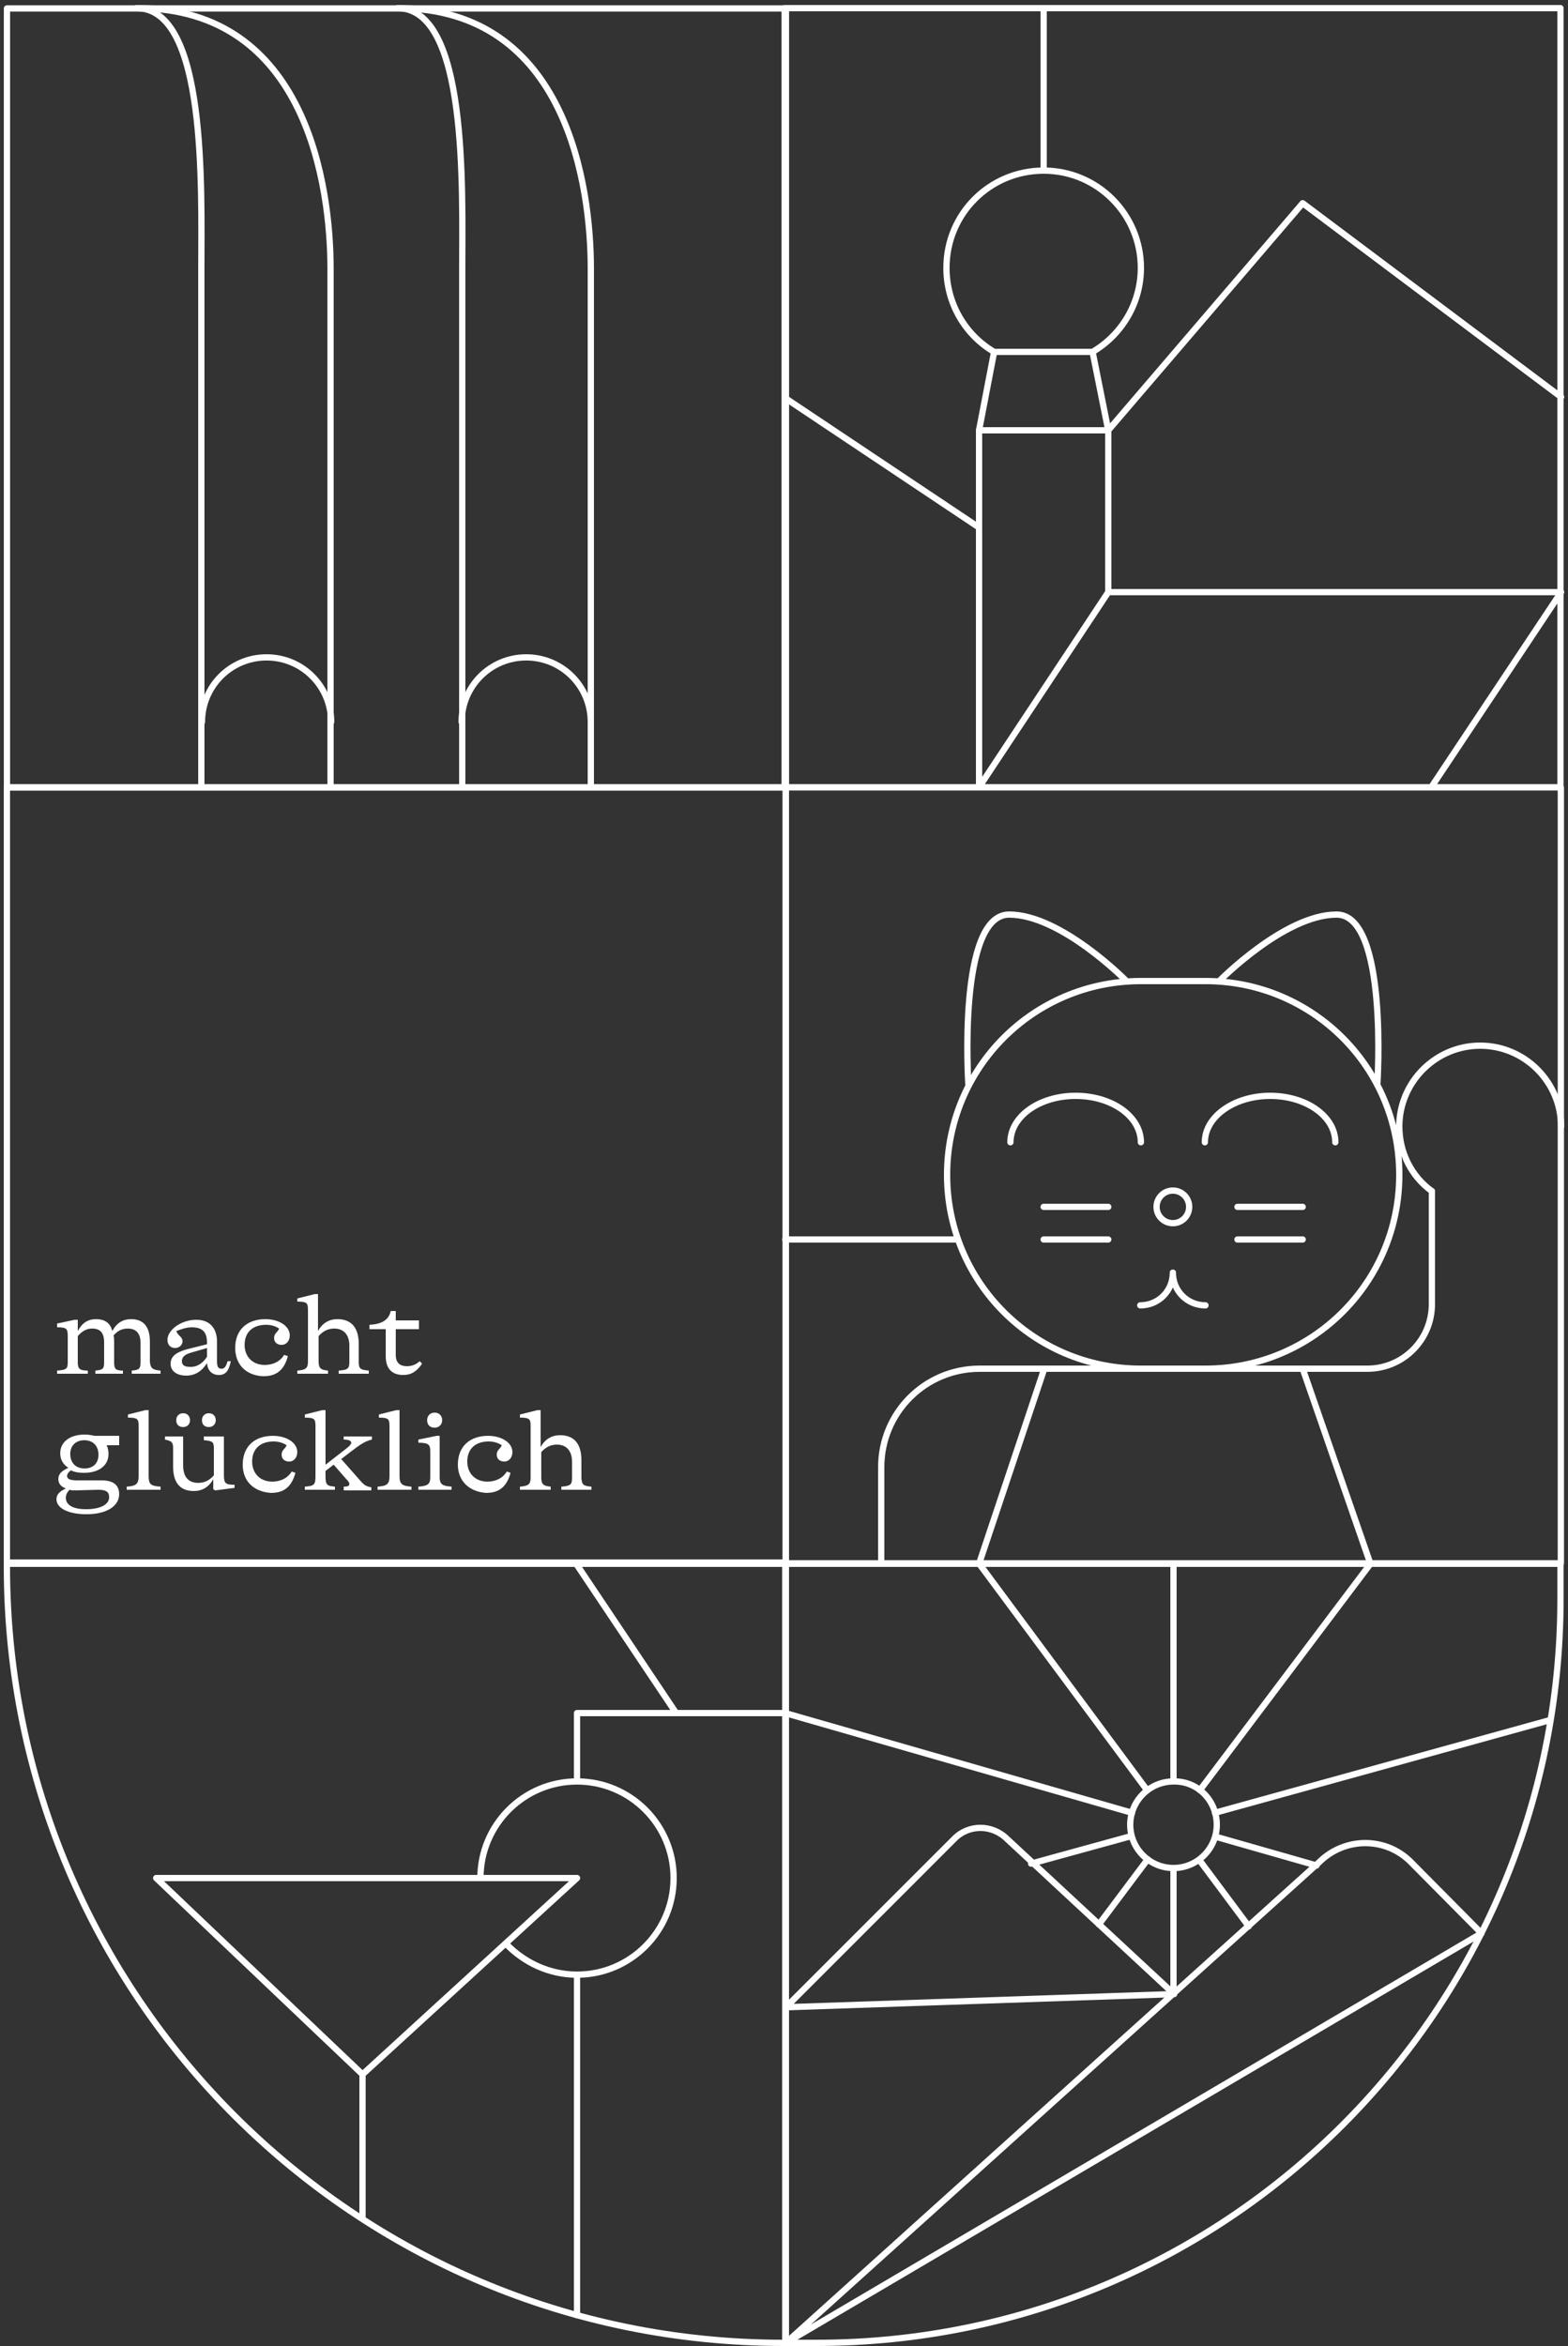 <svg xmlns="http://www.w3.org/2000/svg" xmlns:xlink="http://www.w3.org/1999/xlink" width="250px" height="374px" viewBox="0 0 250 374"><rect x="0" y="0" width="250" height="374" fill="#333333" stroke="none"/><title>GS_Shield_Website_mitclaim_2</title><desc>Created with Sketch.</desc><g id="Page-1" stroke="none" stroke-width="1" fill="none" fill-rule="evenodd"><g id="Artboard" transform="translate(-20, -14)"><g id="GS_Shield_Website_mitclaim_2" transform="translate(21, 15)"><g id="Group" transform="translate(8, 205)" fill="#FFFFFF"><path d="M16.6,12.5 L16.6,13 L12,13 L12,12.5 C13.2,12.4 13.4,12.2 13.4,11.2 L13.4,8 C13.4,6.5 12.6,5.8 11.4,5.8 C10.5,5.8 9.8,6.1 9.1,6.9 C9.2,7.2 9.2,7.6 9.2,8 L9.2,11.2 C9.2,12.2 9.4,12.5 10.6,12.5 L10.6,13 L6.2,13 L6.2,12.5 C7.4,12.4 7.6,12.2 7.6,11.2 L7.6,8 C7.6,6.4 6.9,5.8 5.7,5.8 C4.8,5.8 4.1,6.2 3.4,7 L3.4,11.2 C3.4,12.2 3.7,12.5 5,12.5 L5,13 L0.1,13 L0.1,12.5 C1.6,12.4 1.8,12.2 1.8,11.2 L1.8,7 C1.8,5.8 1.6,5.6 0.1,5.6 L0.1,5 L2.9,4.4 L3.4,4.4 L3.4,6.2 C4.1,4.9 5,4.3 6.3,4.3 C7.7,4.3 8.6,4.9 8.9,6.2 C9.6,4.9 10.6,4.3 11.9,4.3 C13.8,4.3 14.9,5.4 14.9,7.9 L14.9,11.1 C15,12.1 15.3,12.4 16.6,12.5 Z" id="Path"></path><path d="M27.8,11 C27.5,12.5 27,13.2 25.9,13.2 C24.8,13.2 24.1,12.5 24,11.3 C23.2,12.6 22.1,13.3 20.7,13.3 C19.2,13.3 18.2,12.6 18.2,11.4 C18.2,10.3 19,9.6 20.8,9.1 L24,8.3 L24,8 C24,6.4 23.3,5.6 21.6,5.6 C20.7,5.6 19.9,5.9 19.1,6.2 C19.4,7 20.1,7.1 20.1,7.8 C20.1,8.4 19.6,8.9 18.9,8.9 C18.2,8.9 17.7,8.4 17.7,7.6 C17.7,6 19.9,4.4 22.3,4.4 C24.4,4.4 25.6,5.7 25.6,7.9 L25.6,11 C25.6,11.9 25.8,12.2 26.3,12.2 C26.8,12.2 27,11.9 27.3,11 L27.8,11 Z M24,10.3 L24,8.9 L21.6,9.6 C20.5,9.9 20,10.3 20,11 C20,11.6 20.4,11.9 21.2,11.9 C22.3,12 23.3,11.4 24,10.3 Z" id="Shape" fill-rule="nonzero"></path><path d="M28.5,8.9 C28.5,5.9 30.5,4.3 33.3,4.3 C35.5,4.3 37.2,5.4 37.2,6.9 C37.2,7.7 36.7,8.4 35.9,8.4 C35.2,8.4 34.7,8 34.7,7.3 C34.7,6.5 35.3,6.4 35.5,5.8 C34.9,5.4 34.2,5.2 33.4,5.2 C31.4,5.2 30,6.3 30,8.4 C30,10.3 31.3,11.6 33.2,11.6 C34.6,11.6 35.7,11 36.3,10 L36.9,10.2 C36.3,12.4 35.1,13.4 33,13.4 C30.2,13.3 28.5,11.5 28.5,8.9 Z" id="Path"></path><path d="M49.8,12.5 L49.8,13 L45,13 L45,12.5 C46.4,12.4 46.7,12.2 46.7,11.2 L46.7,8.5 C46.7,6.8 45.8,5.8 44.3,5.8 C43.3,5.8 42.5,6.2 41.8,7 L41.8,11 C41.8,12 42,12.4 43.3,12.5 L43.3,13 L38.4,13 L38.4,12.5 C39.9,12.4 40.1,12 40.1,11 L40.1,2.8 C40.1,1.7 39.9,1.5 38.4,1.5 L38.4,1 L41.2,0.3 L41.7,0.3 L41.7,6.2 C42.4,4.9 43.5,4.3 44.8,4.3 C46.7,4.3 48.2,5.3 48.2,8.3 L48.2,11.2 C48.2,12.2 48.5,12.4 49.8,12.5 Z" id="Path"></path><path d="M58.3,11.4 C57.4,12.7 56.5,13.2 55.3,13.2 C53.5,13.2 52.5,12.2 52.5,10.2 L52.5,5.9 L49.9,5.9 L49.9,5.2 C51.9,5.1 53,4.4 53.3,3 L54.1,3 L54.1,4.5 L57.8,4.5 L57.8,5.9 L54.1,5.9 L54.1,10 C54.1,11.3 54.8,11.8 55.9,11.8 C56.7,11.8 57.4,11.5 57.9,11 L58.3,11.4 Z" id="Path"></path><path d="M10,24.4 L8,24.4 C8.2,24.8 8.3,25.3 8.3,25.8 C8.3,27.6 6.8,28.8 4.4,28.8 C3.6,28.8 2.9,28.7 2.3,28.4 C1.9,28.7 1.7,29 1.7,29.3 C1.7,29.8 2.2,30 3.3,30 L7.2,30 C9,30 10,30.7 10,32.2 C10,34.1 8,35.4 4.8,35.4 C1.8,35.4 0,34.4 0,33 C0,32.2 0.6,31.7 1.5,31.3 C0.7,31 0.3,30.5 0.3,29.8 C0.3,29 0.8,28.5 1.9,28 C1.1,27.5 0.6,26.7 0.6,25.7 C0.6,23.9 2.1,22.7 4.5,22.7 C5.1,22.7 5.6,22.8 6.1,22.9 L10,22.9 L10,24.4 Z M2.9,31.6 C2.6,31.6 2.4,31.6 2.1,31.5 C1.7,31.9 1.5,32.3 1.5,32.8 C1.5,33.9 2.6,34.6 4.7,34.6 C7.1,34.6 8.4,33.8 8.4,32.7 C8.4,31.9 8,31.5 6.7,31.5 L2.9,31.6 Z M6.7,25.9 C6.7,24.8 6.1,23.6 4.4,23.6 C3.4,23.6 2.2,24.2 2.2,25.8 C2.2,26.9 2.8,28.1 4.5,28.1 C5.6,28.1 6.7,27.5 6.7,25.9 Z" id="Shape" fill-rule="nonzero"></path><path d="M16.6,31 L16.6,31.5 L11.2,31.5 L11.2,31 C12.7,30.9 13.1,30.6 13.1,29.3 L13.1,21.3 C13.1,20.2 12.9,20 11.4,20 L11.4,19.5 L14.2,18.8 L14.7,18.8 L14.7,29.3 C14.7,30.6 15,30.9 16.6,31 Z" id="Path"></path><path d="M28.4,30.7 L28.4,31.2 L25.3,31.6 L25,31.4 L25,29.8 C24.3,31.1 23.2,31.7 21.9,31.7 C20,31.7 18.6,30.7 18.6,27.8 L18.6,24.8 C18.6,23.9 18.3,23.7 17.3,23.5 L17.3,23 L20.2,23 L20.2,27.6 C20.2,29.4 21,30.4 22.6,30.4 C23.6,30.4 24.4,30 25.1,29.2 L25.1,24.9 C25.1,23.9 24.9,23.7 23.5,23.6 L23.5,23 L26.7,23 L26.7,29.2 C26.7,30.5 27,30.7 28.4,30.7 Z M19.1,20.4 C19.1,19.8 19.5,19.3 20.2,19.3 C20.9,19.3 21.3,19.8 21.3,20.4 C21.3,21 20.9,21.5 20.2,21.5 C19.5,21.5 19.1,21.1 19.1,20.4 Z M23.2,20.4 C23.2,19.8 23.6,19.3 24.3,19.3 C25,19.3 25.4,19.8 25.4,20.4 C25.4,21 25,21.5 24.3,21.5 C23.6,21.5 23.2,21.1 23.2,20.4 Z" id="Shape" fill-rule="nonzero"></path><path d="M29.7,27.5 C29.7,24.5 31.7,22.9 34.5,22.9 C36.7,22.9 38.4,24 38.4,25.5 C38.4,26.3 37.9,27 37.1,27 C36.4,27 35.9,26.6 35.9,25.9 C35.9,25.1 36.5,25 36.7,24.4 C36.1,24 35.4,23.8 34.6,23.8 C32.6,23.8 31.2,24.9 31.2,27 C31.2,28.9 32.5,30.2 34.4,30.2 C35.8,30.2 36.9,29.6 37.5,28.6 L38.1,28.8 C37.5,31 36.3,32 34.2,32 C31.3,31.8 29.7,30 29.7,27.5 Z" id="Path"></path><path d="M47.1,25.3 L45.4,26.6 L48.4,30 C49,30.7 49.4,31 50.2,31.1 L50.2,31.6 L45.8,31.6 L45.8,31 C46.4,31 46.7,30.9 46.7,30.6 C46.7,30.4 46.6,30.2 46.3,29.9 L44.2,27.5 L42.9,28.5 L42.9,29.3 C42.9,30.7 43.1,30.9 44.4,31 L44.4,31.5 L39.6,31.5 L39.6,31 C41.1,30.9 41.3,30.7 41.3,29.3 L41.3,21.3 C41.3,20.2 41.1,20 39.6,20 L39.6,19.5 L42.4,18.8 L42.9,18.8 L42.9,27.5 L46,25.1 C46.8,24.5 47,24.2 47,24 C47,23.7 46.6,23.5 45.8,23.5 L45.8,23 L50.3,23 L50.3,23.5 C49.3,23.7 48.4,24.3 47.1,25.3 Z" id="Path"></path><path d="M56.6,31 L56.6,31.5 L51.2,31.5 L51.2,31 C52.7,30.9 53.1,30.6 53.1,29.3 L53.1,21.3 C53.1,20.2 52.9,20 51.4,20 L51.4,19.5 L54.2,18.8 L54.7,18.8 L54.7,29.3 C54.7,30.6 55.1,30.9 56.6,31 Z" id="Path"></path><path d="M57.7,31 C59.2,30.9 59.6,30.6 59.6,29.5 L59.6,25.3 C59.6,24.3 59.3,24 57.7,24 L57.7,23.5 L60.6,22.9 L61.1,22.9 L61.1,29.5 C61.1,30.6 61.5,30.9 63,31 L63,31.5 L57.7,31.5 L57.7,31 Z M59.1,20.4 C59.1,19.7 59.6,19.2 60.3,19.2 C61,19.2 61.5,19.7 61.5,20.4 C61.5,21.1 61,21.6 60.3,21.6 C59.6,21.6 59.1,21.2 59.1,20.4 Z" id="Shape" fill-rule="nonzero"></path><path d="M64,27.5 C64,24.5 66,22.9 68.8,22.9 C71,22.9 72.7,24 72.7,25.5 C72.7,26.3 72.2,27 71.4,27 C70.7,27 70.2,26.6 70.2,25.9 C70.2,25.1 70.8,25 71,24.4 C70.4,24 69.7,23.8 68.9,23.8 C66.9,23.8 65.5,24.9 65.5,27 C65.5,28.9 66.8,30.2 68.7,30.2 C70.1,30.2 71.2,29.6 71.8,28.6 L72.4,28.8 C71.8,31 70.6,32 68.5,32 C65.7,31.8 64,30 64,27.5 Z" id="Path"></path><path d="M85.3,31 L85.3,31.5 L80.5,31.5 L80.5,31 C81.9,30.9 82.2,30.7 82.2,29.7 L82.2,27 C82.2,25.3 81.3,24.3 79.8,24.3 C78.8,24.3 78,24.7 77.3,25.5 L77.3,29.5 C77.3,30.5 77.5,30.9 78.8,31 L78.8,31.5 L73.9,31.5 L73.9,31 C75.4,30.9 75.6,30.5 75.6,29.5 L75.6,21.3 C75.6,20.2 75.4,20 73.9,20 L73.9,19.5 L76.7,18.8 L77.2,18.8 L77.2,24.7 C77.9,23.4 79,22.8 80.3,22.8 C82.2,22.8 83.7,23.8 83.7,26.8 L83.7,29.7 C83.8,30.7 84,30.9 85.3,31 Z" id="Path"></path></g><g id="Group" transform="translate(124, 0)" stroke="#FFFFFF" stroke-linecap="round" stroke-linejoin="round"><rect id="Rectangle" x="0.1" y="0.3" width="123.7" height="124.2"></rect><path d="M33.5,55.1 C28.9,52.4 25.9,47.4 25.9,41.7 C25.9,33.1 32.8,26.2 41.4,26.2 C50,26.2 56.9,33.2 56.9,41.7 C56.9,47.4 53.8,52.4 49.2,55.1" id="Path"></path><path d="M41.4,0.3 L41.4,26.2" id="Path"></path><polyline id="Path" points="31.1 124.5 31.1 67.6 51.7 67.6 51.7 93.4"></polyline><polyline id="Path" points="31.1 124.5 51.7 93.4 123.9 93.4 103.2 124.5"></polyline><polyline id="Path" points="51.7 67.6 49.2 55.1 33.5 55.1 31.1 67.6"></polyline><polyline id="Path" points="123.9 62.3 82.7 31.4 51.7 67.6"></polyline><path d="M31.1,83.1 L0.1,62.4" id="Path"></path></g><g id="Group" stroke="#FFFFFF" stroke-linecap="round" stroke-linejoin="round"><path d="M31.2,114.1 C31.2,108.4 35.8,103.8 41.5,103.8 C47.2,103.8 51.8,108.4 51.8,114.1" id="Path"></path><path d="M72.6,114.1 C72.6,108.4 77.2,103.8 82.9,103.8 C88.6,103.8 93.2,108.4 93.2,114.1" id="Path"></path><rect id="Rectangle" transform="translate(62.21, 62.446) rotate(-90) translate(-62.21, -62.446) " x="0.11" y="0.346" width="124.2" height="124.2"></rect><path d="M31.1,124.5 C31.1,124.5 31.1,54.6 31.1,41.8 C31.1,29 32,0.3 20.8,0.3" id="Path"></path><path d="M51.7,124.5 C51.7,124.5 51.7,54.6 51.7,41.8 C51.7,29 48,0.3 20.9,0.3" id="Path"></path><path d="M72.7,124.5 C72.7,124.5 72.7,54.6 72.7,41.8 C72.7,29 73.6,0.3 62.4,0.3" id="Path"></path><path d="M93.2,124.5 C93.2,124.5 93.2,54.6 93.2,41.8 C93.2,29 89.5,0.3 62.4,0.3" id="Path"></path></g><path d="M124.2,372.5 L129.2,372.5 C194.7,372.5 247.8,319.4 247.8,253.9 L247.8,248.3 L124.2,248.3 L124.2,372.5 Z" id="Path" stroke="#FFFFFF" stroke-linecap="round" stroke-linejoin="round"></path><g id="Group" transform="translate(124, 124)" stroke="#FFFFFF" stroke-linecap="round" stroke-linejoin="round"><g><rect id="Rectangle" transform="translate(62.06, 62.378) rotate(-90) translate(-62.06, -62.378) " x="0.21" y="0.578" width="123.7" height="123.6"></rect><path d="M67.2,93.2 C84.3,93.2 98.1,79.4 98.1,62.3 C98.1,45.2 84.3,31.4 67.2,31.4 L56.9,31.4 C39.8,31.4 26,45.2 26,62.3 C26,79.4 39.8,93.2 56.9,93.2 L67.2,93.2 Z" id="Path"></path><path d="M56.9,57.1 C56.9,53 52.3,49.7 46.5,49.7 C40.7,49.7 36.1,53 36.1,57.1" id="Path"></path><path d="M87.9,57.1 C87.9,53 83.3,49.7 77.5,49.7 C71.8,49.7 67.1,53 67.1,57.1" id="Path"></path><path d="M54.6,31.4 C54.6,31.4 44.2,20.8 35.9,20.8 C27.6,20.8 29.4,47.9 29.4,47.9" id="Path"></path><path d="M69.4,31.4 C69.4,31.4 79.8,20.8 88.1,20.8 C96.4,20.8 94.6,47.9 94.6,47.9" id="Path"></path><path d="M62,77.9 C62,80.8 59.7,83.1 56.8,83.1" id="Path"></path><path d="M62,77.9 C62,80.8 64.3,83.1 67.2,83.1" id="Path"></path><path d="M72.3,67.4 L82.7,67.4" id="Path"></path><path d="M72.3,72.6 L82.7,72.6" id="Path"></path><path d="M41.4,67.4 L51.7,67.4" id="Path"></path><path d="M41.4,72.6 L51.7,72.6" id="Path"></path><path d="M15.5,124.3 L15.5,108.9 C15.5,100.2 22.5,93.2 31.2,93.2 L61.5,93.2 L93,93.2 C98.7,93.2 103.3,88.6 103.3,82.9 L103.3,64.9" id="Path"></path><path d="M123.9,54.6 C123.9,47.5 118.1,41.7 111,41.7 C103.9,41.7 98.1,47.5 98.1,54.6" id="Path"></path><path d="M98.1,54.6 C98.1,58.8 100.1,62.6 103.3,64.9" id="Path"></path><path d="M82.7,93.2 L93.5,124.3" id="Path"></path><path d="M41.5,93.2 L31.1,124.3" id="Path"></path><circle id="Oval" cx="62" cy="67.4" r="2.6"></circle></g><path d="M27.7,72.6 L0.2,72.6" id="Path"></path></g><rect id="Rectangle" stroke="#FFFFFF" stroke-linecap="round" stroke-linejoin="round" x="0.1" y="124.5" width="124.2" height="123.6"></rect><g id="Group" transform="translate(23, 248)" stroke="#FFFFFF" stroke-linecap="round" stroke-linejoin="round"><path d="M33.8,81.7 L33.8,104.7" id="Path"></path><path d="M52.6,50.4 C52.6,41.9 59.5,35 68,35 C76.5,35 83.4,41.9 83.4,50.4 C83.4,58.9 76.5,65.8 68,65.8 C63.6,65.8 59.6,63.9 56.7,60.9" id="Path"></path><polygon id="Path" points="68 50.4 0.9 50.4 33.8 81.7"></polygon><polyline id="Path" points="68 35 68 24.1 101.3 24.1"></polyline><path d="M68,65.9 L68,120.1" id="Path"></path><path d="M83.8,24.1 L68,0.5" id="Path"></path></g><path d="M124.3,372.5 L123.9,372.5 C55.5,372.5 0.1,317.1 0.1,248.7 L0.1,248.3 L124.3,248.3 L124.3,372.5 Z" id="Path" stroke="#FFFFFF" stroke-linecap="round" stroke-linejoin="round"></path><path d="M124.3,319 L151.1,292.2 C153.4,289.8 157.2,289.8 159.6,292.2 L186.2,316.9 L124.3,319 Z M235.2,307.2 L224,295.9 C220,291.8 213.4,291.8 209.3,295.9 L124.3,372.5 L235.2,307.2 Z M198.1,306.1 L190.2,295.5 L198.1,306.1 Z M181.9,284.4 L155.2,248.4 L181.9,284.4 Z M186.1,296.8 L186.1,316.9 L186.1,296.8 Z M174.2,305.8 L182,295.4 L174.2,305.8 Z M190.3,284.4 L217.5,248.3 L190.3,284.4 Z M208.9,296.4 L192.8,291.8 L208.9,296.4 Z M179.5,288 L124.2,272.1 L179.5,288 Z M163.4,296.1 L179.4,291.7 L163.4,296.1 Z M192.7,288 L246.2,273.2 L192.7,288 Z M186.1,282.9 L186.1,248.3 L186.1,282.9 Z M193,289.9 C193,293.7 189.9,296.8 186.1,296.8 C182.3,296.8 179.2,293.7 179.2,289.9 C179.2,286.1 182.3,283 186.1,283 C189.9,282.9 193,286 193,289.9 Z" id="Shape" stroke="#FFFFFF" stroke-linecap="round" stroke-linejoin="round"></path></g></g></g></svg>
